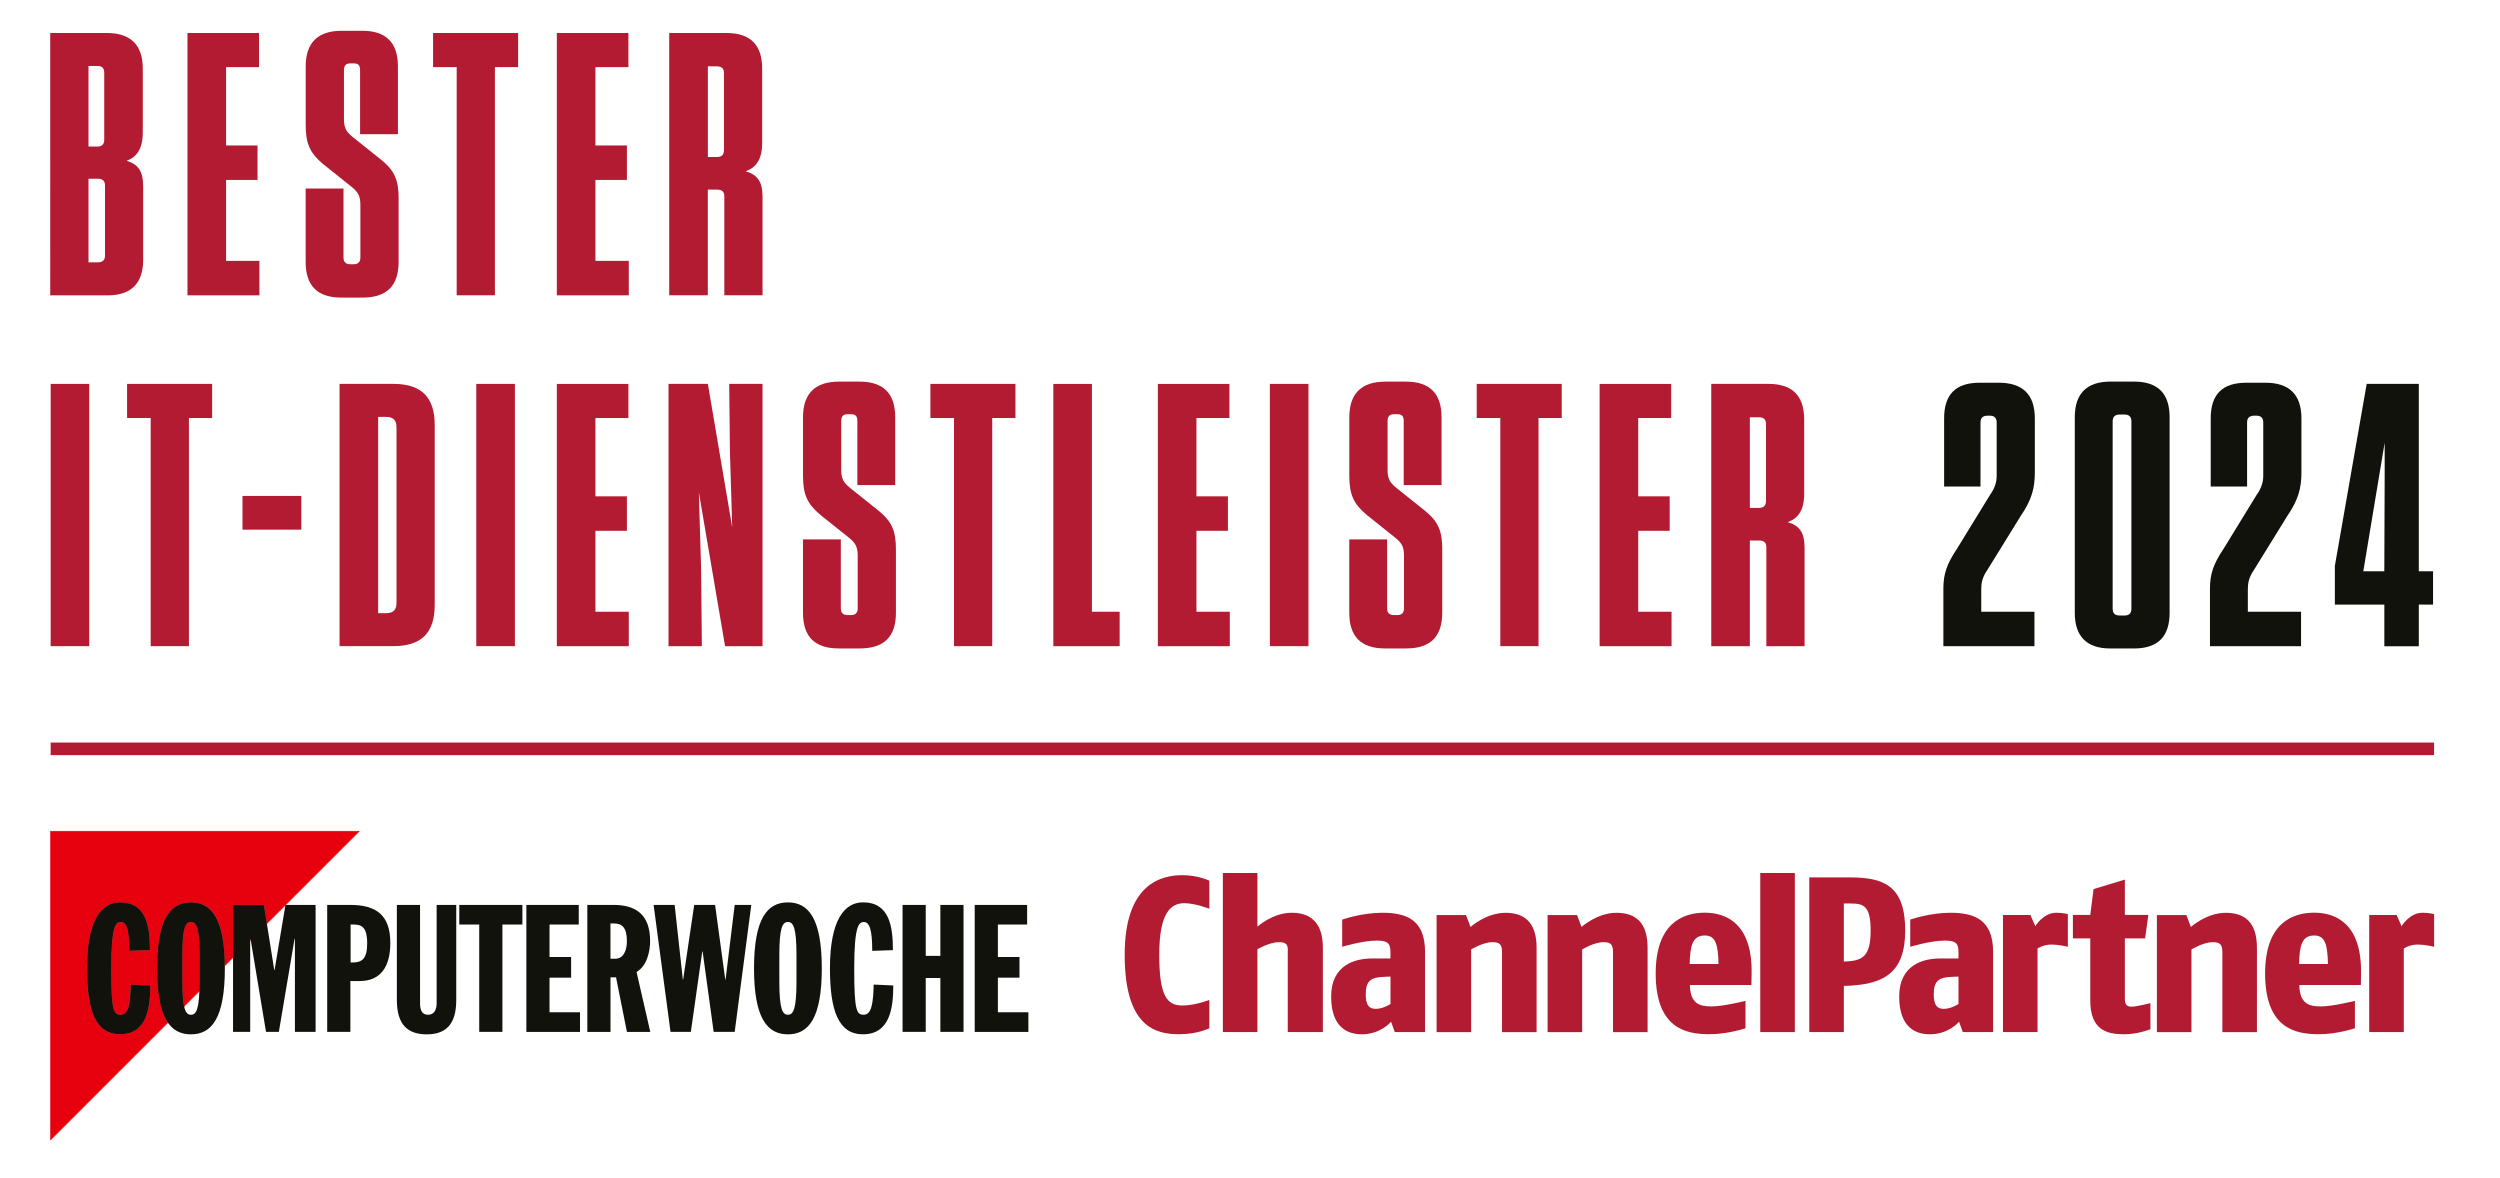 <svg xmlns="http://www.w3.org/2000/svg" id="a" data-name="Ebene 2" viewBox="0 0 595.28 280.58"><defs><style>      .b {        fill: #12120d;      }      .b, .c {        stroke-width: 0px;      }      .c {        fill: #b21b32;      }      .d {        fill: #e7000e;        stroke: #e7000e;        stroke-width: .15px;      }    </style></defs><g><path class="c" d="M280.85,246.27c-5.8,0-13.05-1.79-13.05-18.94s8.96-18.94,13.78-18.94c3.7,0,6.38,1.31,6.38,1.31v6.68s-3.41-1.32-5.94-1.32c-3.31,0-5.99,2.37-5.99,12.26s1.85,12.1,5.5,12.1c3.07,0,6.43-1.32,6.43-1.32v6.74s-2.78,1.42-7.11,1.42Z"></path><path class="c" d="M306.63,245.75v-19.04c.13-1.84-.36-2.37-2.11-2.37-2.24,0-5.11,1.68-5.11,1.68v19.73h-8.23v-37.88h8.23v12.78s3.6-3.31,8.18-3.31c4.29,0,7.4,2.16,7.4,8.31v20.1h-8.36Z"></path><path class="c" d="M332.11,245.75l-.88-2.47s-2.43,3-6.96,3c-3.17,0-7.31-1.42-7.31-9s5.8-9.05,9.64-9.05h4.48v-1.63c0-2.21-.97-2.63-3.31-2.63-3.31,0-8.18,1.47-8.18,1.47v-6.47s4.63-1.63,9.5-1.63c5.65,0,10.23,1.53,10.23,9.31v19.1h-7.21ZM331.09,232.54l-1.46.05c-3.26.11-4.43.95-4.43,4.21,0,2.79.97,3.42,2.43,3.42,1.71,0,3.46-1.16,3.46-1.16v-6.52Z"></path><path class="c" d="M357.65,245.75v-19.04c0-1.79-.54-2.37-2.24-2.37-2.34,0-5.11,1.74-5.11,1.74v19.68h-8.23v-27.88h7.01l1.07,2.84s3.7-3.37,8.33-3.37c4.28,0,7.4,2.05,7.4,8.31v20.1h-8.23Z"></path><path class="c" d="M384.08,245.75v-19.04c0-1.79-.54-2.37-2.24-2.37-2.34,0-5.11,1.74-5.11,1.74v19.68h-8.23v-27.88h7.01l1.07,2.84s3.7-3.37,8.33-3.37c4.29,0,7.4,2.05,7.4,8.31v20.1h-8.23Z"></path><path class="c" d="M417.04,234.54h-14.66c.1,4.42,2.24,5.1,5.11,5.1s8.13-1.32,8.13-1.32v6.52s-4.14,1.42-8.62,1.42c-5.6,0-12.76-1.42-12.76-14.47,0-11.79,6.28-14.47,11.69-14.47,5.06,0,11.35,2.58,11.15,14.47l-.05,2.74ZM405.94,222.75c-2.92,0-3.51,2.37-3.61,6.79h6.87c-.1-4.63-.68-6.79-3.26-6.79Z"></path><path class="c" d="M419.14,245.75v-37.88h8.23v37.88h-8.23Z"></path><path class="c" d="M439.04,234.75v11h-8.23v-36.83h9.54c7.99,0,13.3,1.79,13.3,12.63,0,10.26-5.21,12.99-14.61,13.21ZM440.6,215.13h-1.56v13.84c4.43-.16,6.38-1.1,6.38-7.42,0-5.89-1.7-6.42-4.82-6.42Z"></path><path class="c" d="M467.36,245.75l-.88-2.47s-2.43,3-6.96,3c-3.17,0-7.3-1.42-7.3-9s5.79-9.05,9.64-9.05h4.48v-1.63c0-2.21-.97-2.63-3.31-2.63-3.31,0-8.18,1.47-8.18,1.47v-6.47s4.63-1.63,9.5-1.63c5.65,0,10.23,1.53,10.23,9.31v19.1h-7.21ZM466.34,232.54l-1.46.05c-3.26.11-4.43.95-4.43,4.21,0,2.79.98,3.42,2.43,3.42,1.71,0,3.46-1.16,3.46-1.16v-6.52Z"></path><path class="c" d="M488.47,224.91c-2,0-3.31.95-3.31.95v19.89h-8.23v-27.88h6.53l1.17,2.68s1.85-3.21,4.97-3.21c1.61,0,2.78.32,2.78.32v7.78s-2-.52-3.9-.52Z"></path><path class="c" d="M505.71,246.27c-4.04,0-7.99-1-7.99-8.05v-14.78h-4.14v-5.58h4.14l.78-6.16,7.45-2.26v8.42h5.6l-.78,5.58h-4.82v14.47c0,1.58.78,1.79,1.66,1.79,1.17,0,4.43-.84,4.43-.84v6.21s-2.97,1.21-6.33,1.21Z"></path><path class="c" d="M529.17,245.75v-19.04c0-1.79-.54-2.37-2.24-2.37-2.34,0-5.12,1.74-5.12,1.74v19.68h-8.23v-27.88h7.02l1.07,2.84s3.7-3.37,8.33-3.37c4.29,0,7.4,2.05,7.4,8.31v20.1h-8.23Z"></path><path class="c" d="M562.15,234.54h-14.66c.1,4.42,2.24,5.1,5.11,5.1s8.13-1.32,8.13-1.32v6.52s-4.14,1.42-8.62,1.42c-5.6,0-12.76-1.42-12.76-14.47,0-11.79,6.28-14.47,11.69-14.47,5.07,0,11.35,2.58,11.15,14.47l-.04,2.74ZM551.04,222.75c-2.92,0-3.51,2.37-3.6,6.79h6.87c-.1-4.63-.68-6.79-3.26-6.79Z"></path><path class="c" d="M575.68,224.91c-2,0-3.31.95-3.31.95v19.89h-8.23v-27.88h6.53l1.17,2.68s1.85-3.21,4.97-3.21c1.61,0,2.78.32,2.78.32v7.78s-2-.52-3.9-.52Z"></path></g><g><g><path class="d" d="M37.4,230.59c0-11.93,3.19-15.71,8.07-15.71s7.94,3.64,8.06,15.04l1.96-1.96v-12.48h7.35l.7,4.43,21.98-21.98H12.06v73.46l27.91-27.91c-1.63-2.37-2.56-6.44-2.56-12.89ZM28.57,246.3c-5.9,0-7.86-5.77-7.86-15.71,0-11.55,3.48-15.71,7.86-15.71,6.37,0,7.13,5.86,7.13,11.38l-4.93.17c0-5.01-.64-6.88-2-6.88-1.15,0-2.29.76-2.29,11.04s.59,11.04,2.29,11.04c1.83,0,2.25-2.8,2.34-7.18l4.67.21c0,5.27-.76,11.63-7.22,11.63Z"></path><path class="d" d="M47.51,227.4c0-6.54-.76-7.86-2.04-7.86s-2.04,1.32-2.04,7.86v6.37c0,2.81.14,4.65.4,5.84l3.64-3.64c.02-.66.03-1.39.03-2.2v-6.37Z"></path><polygon class="d" points="59.57 223.88 59.69 223.75 59.65 223.54 59.57 223.54 59.57 223.88"></polygon></g><path class="b" d="M30.78,226.42c0-5.01-.64-6.88-2-6.88-1.15,0-2.29.76-2.29,11.04s.59,11.04,2.29,11.04c1.83,0,2.25-2.8,2.34-7.18l4.67.21c0,5.27-.76,11.63-7.22,11.63-5.9,0-7.86-5.77-7.86-15.71,0-11.55,3.48-15.71,7.86-15.71,6.37,0,7.13,5.86,7.13,11.38l-4.93.17ZM45.47,214.87c4.88,0,8.07,3.78,8.07,15.71s-3.18,15.71-8.07,15.71-8.07-3.78-8.07-15.71,3.19-15.71,8.07-15.71ZM43.43,233.77c0,6.54.76,7.86,2.04,7.86s2.04-1.32,2.04-7.86v-6.37c0-6.54-.76-7.86-2.04-7.86s-2.04,1.32-2.04,7.86v6.37ZM55.49,215.47h7.35l2.46,15.5h.08l2.59-15.5h7.18v30.23h-4.93v-22.17h-.08l-3.74,22.17h-3.06l-3.69-22.17h-.08v22.17h-4.08v-30.23ZM77.91,215.47h5.52c6.24,0,9.51,2.51,9.51,9.04,0,5.44-2.12,9.09-7.3,9.09h-2.21v12.1h-5.52v-30.23ZM83.48,229.18h.47c2.25,0,3.48-.89,3.48-4.54,0-4.37-1.7-4.5-3.52-4.5h-.42v9.04ZM94.5,215.47h5.52v23.4c0,1.36.3,2.76,1.91,2.76,1.53,0,2.04-1.32,2.04-2.76v-23.4h4.67v22.67c0,5.95-2.63,8.15-7.05,8.15s-7.09-2.21-7.09-8.15v-22.67ZM114.12,220.14h-4.76v-4.67h15.03v4.67h-4.76v25.56h-5.52v-25.56ZM125.33,215.47h12.48v4.67h-6.96v7.73h5.14v4.93h-5.14v8.24h7.26v4.67h-12.78v-30.23ZM139.85,215.47h6.2c5.27,0,8.75,2.21,8.75,8.58,0,2.55-.76,5.95-3.23,7.39l3.27,14.27h-5.56l-2.59-12.99h-1.32v12.99h-5.52v-30.23ZM145.37,228.29h1.1c2.04,0,2.8-2.04,2.8-4.2,0-3.27-1.19-4.2-3.06-4.2h-.85v8.41ZM155.63,215.47h5.01l1.95,17.75h.08l2.63-17.75h4.97l2.42,17.75h.08l2.17-17.75h3.95l-3.95,30.23h-5.01l-2.63-19.15h-.08l-2.72,19.15h-4.84l-4.03-30.23ZM187.61,214.87c4.88,0,8.07,3.78,8.07,15.71s-3.19,15.71-8.07,15.71-8.07-3.78-8.07-15.71,3.19-15.71,8.07-15.71ZM185.57,233.77c0,6.54.76,7.86,2.04,7.86s2.04-1.32,2.04-7.86v-6.37c0-6.54-.76-7.86-2.04-7.86s-2.04,1.32-2.04,7.86v6.37ZM207.69,226.42c0-5.01-.64-6.88-2-6.88-1.15,0-2.29.76-2.29,11.04s.59,11.04,2.29,11.04c1.83,0,2.25-2.8,2.34-7.18l4.67.21c0,5.27-.76,11.63-7.22,11.63-5.9,0-7.86-5.77-7.86-15.71,0-11.55,3.48-15.71,7.86-15.71,6.37,0,7.13,5.86,7.13,11.38l-4.93.17ZM214.91,215.47h5.52v12.14h3.48v-12.14h5.52v30.23h-5.52v-12.82h-3.48v12.82h-5.52v-30.23ZM232.09,215.47h12.48v4.67h-6.96v7.73h5.14v4.93h-5.14v8.24h7.26v4.67h-12.78v-30.23Z"></path></g><g><path class="c" d="M34.09,44.18v17.67c0,5.62-2.85,8.48-8.48,8.48h-13.65V7.86h13.47c5.71,0,8.57,2.86,8.57,8.48v15.17c0,3.92-1.43,5.89-3.84,6.78,2.77.8,3.92,2.59,3.92,5.89ZM23.21,15.71h-2.14v19.18h2.14c1.07,0,1.61-.54,1.61-1.61v-15.97c0-1.07-.54-1.61-1.61-1.61ZM21.07,62.46h2.23c1.16,0,1.7-.54,1.7-1.61v-16.68c0-1.07-.54-1.61-1.7-1.61h-2.23v19.9Z"></path><path class="c" d="M61.68,7.86v8.12h-7.85v18.65h7.49v8.21h-7.49v19.27h7.94v8.21h-17.13V7.86h17.04Z"></path><path class="c" d="M94.91,47.3v15.08c0,5.62-2.77,8.48-8.56,8.48h-5.09c-5.71,0-8.48-2.85-8.48-8.48v-17.49h9.01v16.42c0,1.07.54,1.61,1.61,1.61h.8c1.07,0,1.61-.54,1.61-1.61v-12.49c0-2.05-.45-3.03-2.14-4.37l-6.69-5.35c-3.12-2.59-4.19-4.82-4.19-9.28v-14.01c0-5.62,2.86-8.48,8.57-8.48h4.91c5.71,0,8.48,2.86,8.48,8.48v16.15h-9.01v-15.26c0-1.07-.36-1.61-1.52-1.61h-.8c-1.07,0-1.52.54-1.52,1.61v11.6c0,2.05.45,3.03,2.14,4.37l6.69,5.35c3.21,2.59,4.19,4.82,4.19,9.28Z"></path><path class="c" d="M108.74,70.32V15.98h-5.62V7.86h20.25v8.12h-5.53v54.33h-9.1Z"></path><path class="c" d="M149.63,7.86v8.12h-7.85v18.65h7.49v8.21h-7.49v19.27h7.94v8.21h-17.13V7.86h17.04Z"></path><path class="c" d="M181.57,46.67v23.64h-9.1v-23.55c0-1.07-.54-1.61-1.7-1.61h-2.23v25.16h-9.19V7.86h13.65c5.71,0,8.48,2.86,8.48,8.48v17.67c0,3.93-1.43,5.89-3.93,6.78,2.86.8,4.01,2.59,4.01,5.89ZM170.69,15.8h-2.14v21.59h2.14c1.16,0,1.7-.54,1.7-1.69v-18.29c0-1.07-.54-1.61-1.7-1.61Z"></path><path class="c" d="M21.25,153.86h-9.19v-62.45h9.19v62.45Z"></path><path class="c" d="M35.88,153.86v-54.33h-5.62v-8.12h20.25v8.12h-5.53v54.33h-9.1Z"></path><path class="c" d="M71.75,118.09v8.03h-14.01v-8.03h14.01Z"></path><path class="c" d="M80.85,91.41h12.85c6.69,0,9.81,3.21,9.81,9.81v42.82c0,6.6-3.12,9.81-9.81,9.81h-12.85v-62.45ZM90.04,146.01h1.78c1.79,0,2.59-.71,2.59-2.5v-41.75c0-1.78-.8-2.5-2.59-2.5h-1.78v46.75Z"></path><path class="c" d="M122.6,153.86h-9.19v-62.45h9.19v62.45Z"></path><path class="c" d="M149.63,91.41v8.12h-7.85v18.65h7.49v8.21h-7.49v19.27h7.94v8.21h-17.13v-62.45h17.04Z"></path><path class="c" d="M172.65,153.86l-6.25-36.67.54,18.2.18,18.47h-7.94v-62.45h9.37l5.8,34.17-.54-17.75-.18-16.42h7.94v62.45h-8.92Z"></path><path class="c" d="M213.33,130.84v15.08c0,5.62-2.77,8.48-8.57,8.48h-5.08c-5.71,0-8.48-2.85-8.48-8.48v-17.49h9.01v16.42c0,1.07.54,1.61,1.61,1.61h.8c1.07,0,1.61-.54,1.61-1.61v-12.49c0-2.05-.45-3.03-2.14-4.37l-6.69-5.35c-3.12-2.59-4.19-4.82-4.19-9.28v-14.01c0-5.62,2.85-8.48,8.56-8.48h4.91c5.71,0,8.48,2.86,8.48,8.48v16.15h-9.01v-15.26c0-1.07-.36-1.61-1.52-1.61h-.8c-1.07,0-1.52.54-1.52,1.61v11.6c0,2.05.45,3.03,2.14,4.37l6.69,5.35c3.21,2.59,4.19,4.82,4.19,9.28Z"></path><path class="c" d="M227.16,153.86v-54.33h-5.62v-8.12h20.25v8.12h-5.53v54.33h-9.1Z"></path><path class="c" d="M260,91.41v54.25h6.6v8.21h-15.79v-62.45h9.19Z"></path><path class="c" d="M292.74,91.41v8.12h-7.85v18.65h7.49v8.21h-7.49v19.27h7.94v8.21h-17.13v-62.45h17.04Z"></path><path class="c" d="M311.56,153.86h-9.19v-62.45h9.19v62.45Z"></path><path class="c" d="M343.41,130.84v15.08c0,5.62-2.77,8.48-8.56,8.48h-5.09c-5.71,0-8.48-2.85-8.48-8.48v-17.49h9.01v16.42c0,1.07.54,1.61,1.61,1.61h.8c1.07,0,1.61-.54,1.61-1.61v-12.49c0-2.05-.45-3.03-2.14-4.37l-6.69-5.35c-3.12-2.59-4.19-4.82-4.19-9.28v-14.01c0-5.62,2.86-8.48,8.57-8.48h4.91c5.71,0,8.48,2.86,8.48,8.48v16.15h-9.01v-15.26c0-1.07-.36-1.61-1.52-1.61h-.8c-1.07,0-1.52.54-1.52,1.61v11.6c0,2.05.45,3.03,2.14,4.37l6.69,5.35c3.21,2.59,4.19,4.82,4.19,9.28Z"></path><path class="c" d="M357.24,153.86v-54.33h-5.62v-8.12h20.25v8.12h-5.53v54.33h-9.1Z"></path><path class="c" d="M397.93,91.41v8.12h-7.85v18.65h7.49v8.21h-7.49v19.27h7.94v8.21h-17.13v-62.45h17.04Z"></path><path class="c" d="M429.69,130.22v23.64h-9.1v-23.55c0-1.07-.54-1.61-1.7-1.61h-2.23v25.16h-9.19v-62.45h13.65c5.71,0,8.48,2.86,8.48,8.48v17.66c0,3.93-1.43,5.89-3.93,6.78,2.86.8,4.01,2.59,4.01,5.89ZM418.8,99.35h-2.14v21.59h2.14c1.16,0,1.7-.54,1.7-1.69v-18.29c0-1.07-.54-1.61-1.7-1.61Z"></path></g><rect class="c" x="12.06" y="176.81" width="567.52" height="3"></rect><g><path class="b" d="M474,117.64c1.07-1.61,1.43-2.95,1.43-4.37v-12.68c0-1.07-.54-1.61-1.61-1.61h-.54c-1.16,0-1.7.54-1.7,1.61v15.26h-8.66v-16.24c0-5.71,2.77-8.48,8.48-8.48h4.55c5.62,0,8.57,2.77,8.57,8.48v12.85c0,3.75-.71,6.52-3.39,10.44l-7.94,12.85c-1.16,1.7-1.43,3.03-1.43,4.46v5.45h12.67v8.21h-21.69v-13.66c0-3.57.8-5.89,3.3-9.64l7.94-12.94Z"></path><path class="b" d="M508.13,154.41h-5.62c-5.62,0-8.48-2.86-8.48-8.48v-46.59c0-5.62,2.86-8.48,8.48-8.48h5.62c5.71,0,8.48,2.86,8.48,8.48v46.59c0,5.62-2.77,8.48-8.48,8.48ZM505.9,98.71h-1.16c-1.16,0-1.69.54-1.69,1.61v44.63c0,1.07.54,1.61,1.69,1.61h1.16c1.07,0,1.61-.54,1.61-1.61v-44.63c0-1.07-.54-1.61-1.61-1.61Z"></path><path class="b" d="M537.48,117.64c1.07-1.61,1.43-2.95,1.43-4.37v-12.68c0-1.07-.54-1.61-1.61-1.61h-.54c-1.16,0-1.7.54-1.7,1.61v15.26h-8.66v-16.24c0-5.71,2.77-8.48,8.48-8.48h4.55c5.62,0,8.57,2.77,8.57,8.48v12.85c0,3.75-.71,6.52-3.39,10.44l-7.94,12.85c-1.16,1.7-1.43,3.03-1.43,4.46v5.45h12.67v8.21h-21.69v-13.66c0-3.57.8-5.89,3.3-9.64l7.94-12.94Z"></path><path class="b" d="M555.95,134.78l7.59-43.38h12.41v44.63h3.39v7.94h-3.39v9.91h-8.21v-9.91h-11.78v-9.19ZM567.82,113.08v-7.68l-5.09,30.62h5l.09-22.94Z"></path></g></svg>